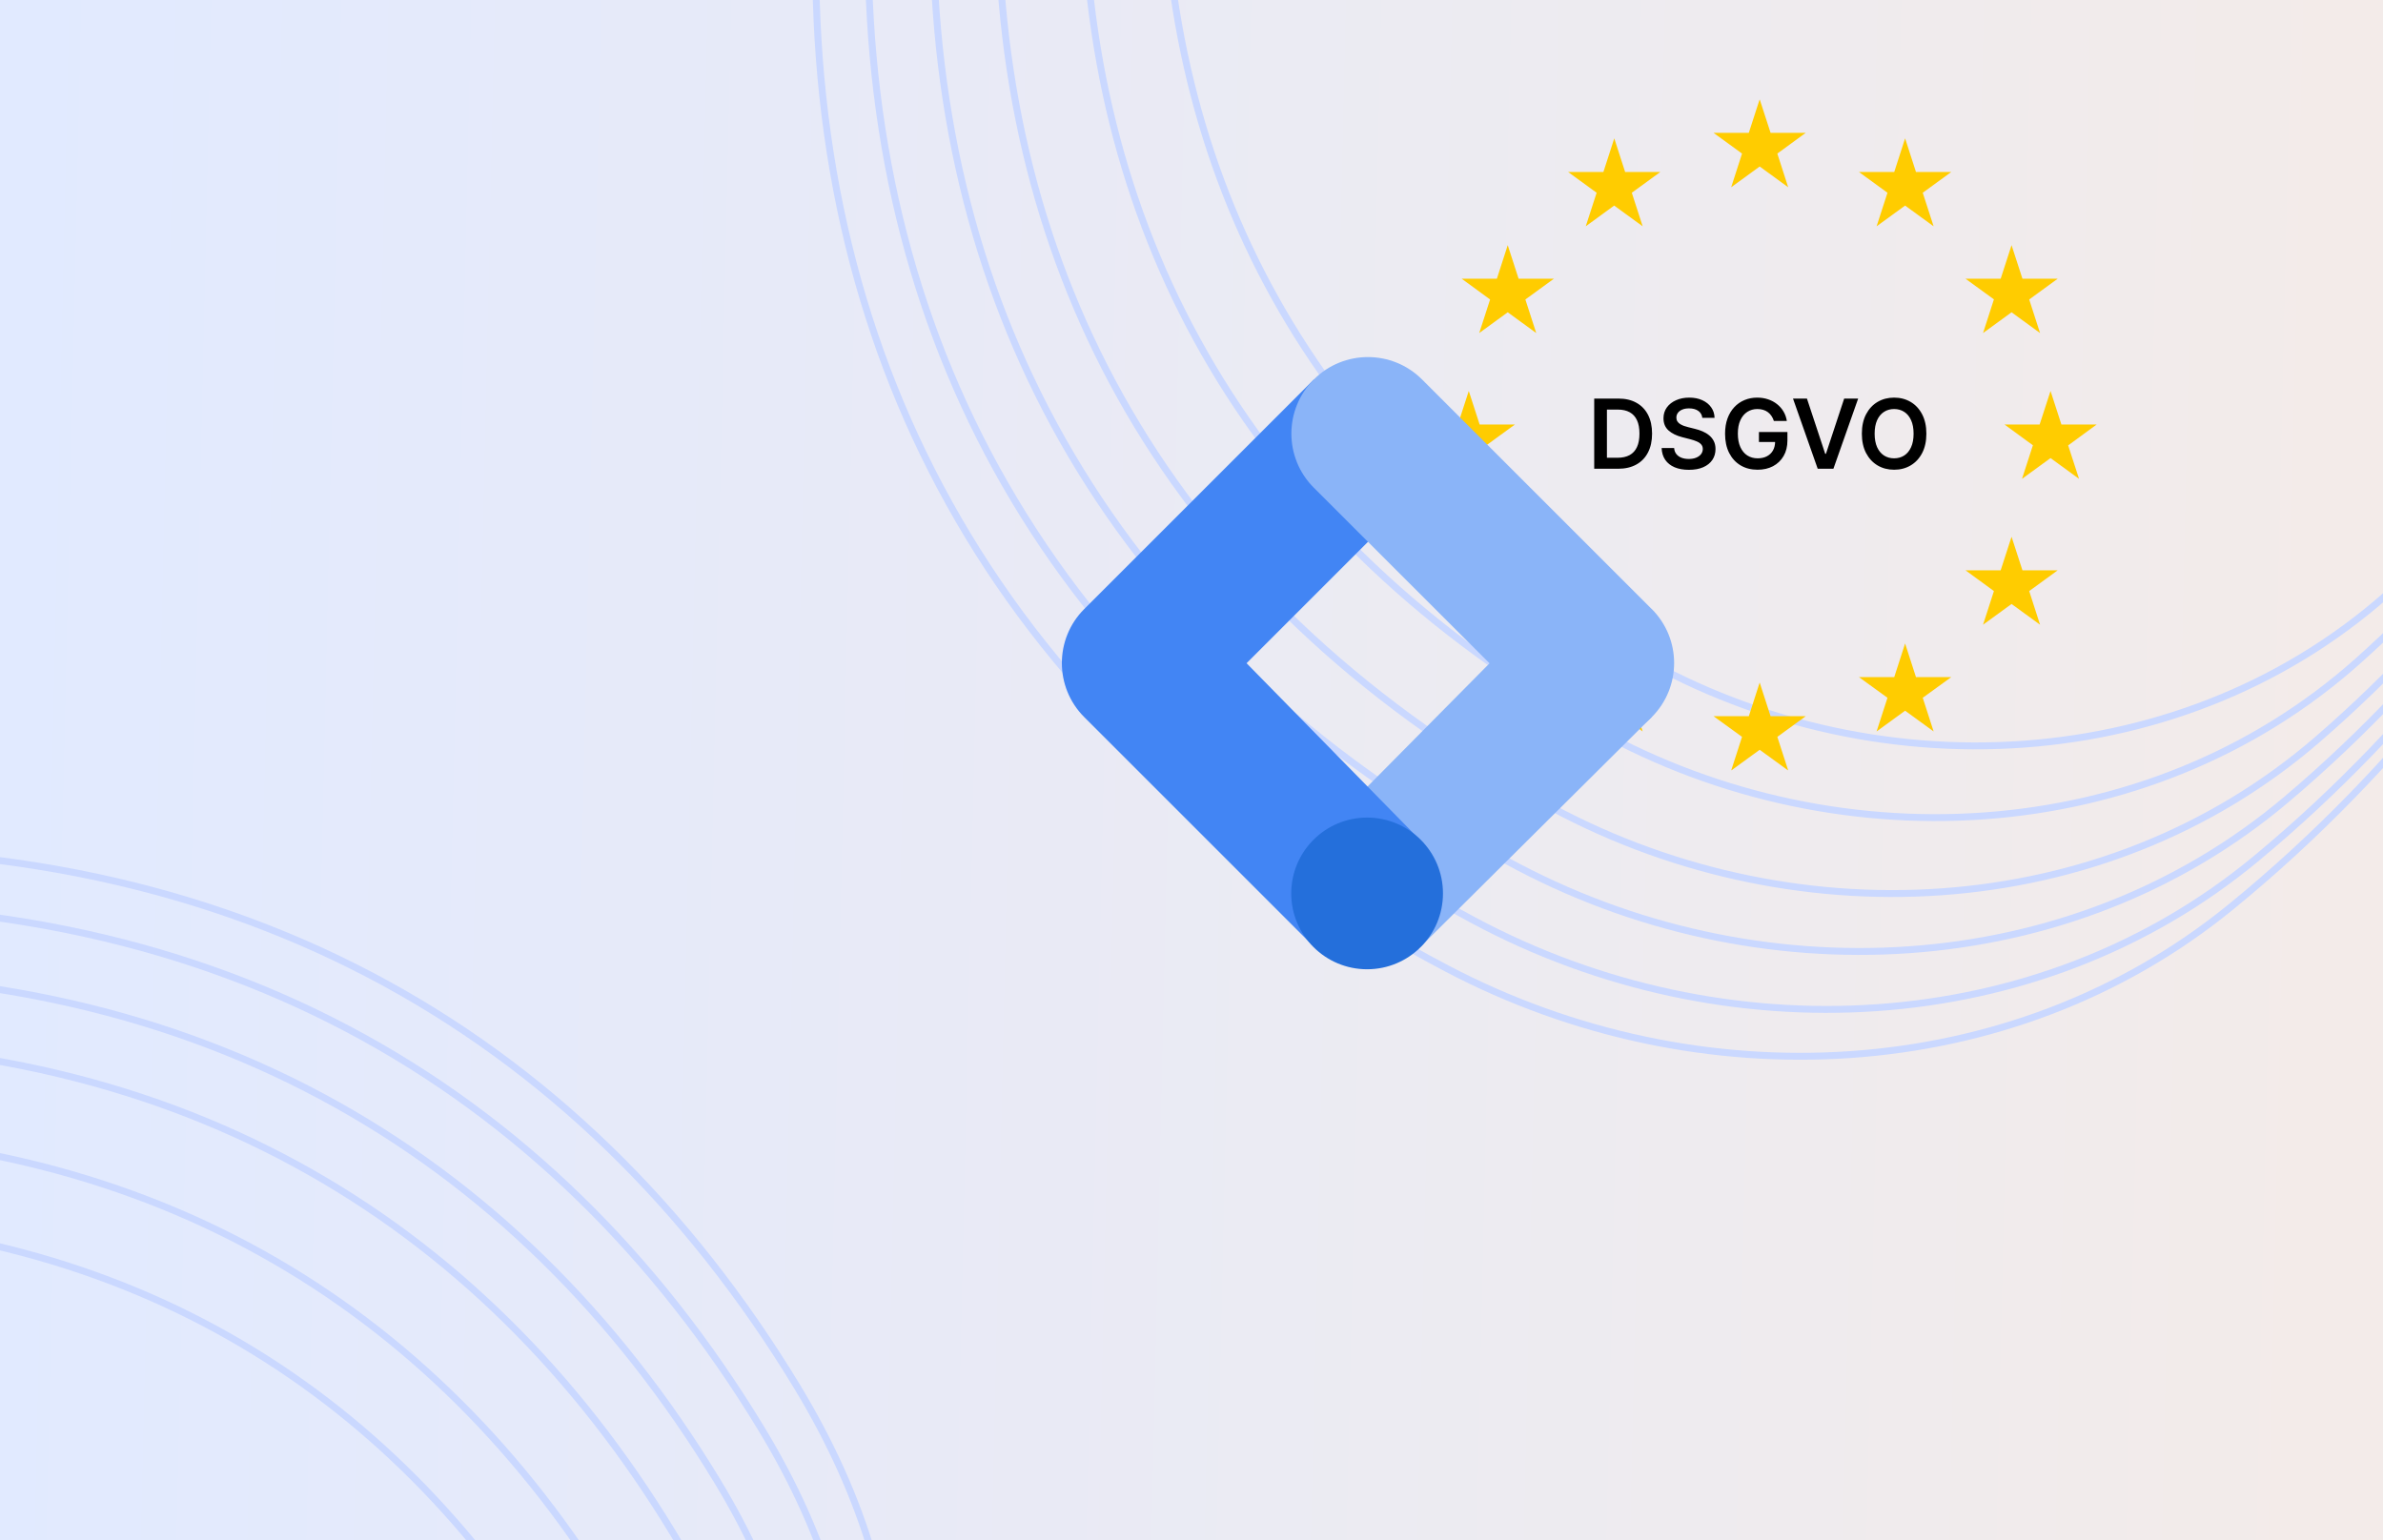 <svg width="1728" height="1117" viewBox="0 0 1728 1117" fill="none" xmlns="http://www.w3.org/2000/svg">
<rect x="0" y="0" width="1728" height="1117" fill="#333333" stroke="none"/>
<g clip-path="url(#clip0_2535_3909)">
<rect width="1728" height="1117" fill="url(#paint0_linear_2535_3909)"/>
<path d="M2101.5 26.981C2047.23 82.558 2000.02 159.626 1947.77 244.926C1933.09 268.889 1918.01 293.502 1902.27 318.47C1830.14 432.874 1743.8 555.162 1617.2 658.19C1457.92 787.815 1231.38 798.284 1049.41 702.587C733.174 536.29 591.5 274.719 591.5 -28C591.5 -219.908 681.376 -345.359 820.302 -422.982C959.413 -500.707 1147.79 -530.5 1344.5 -530.5C1541.07 -530.5 1730.42 -486.756 1870.55 -395.072C2010.32 -303.617 2101.18 -164.447 2101.5 26.981Z" stroke="#CAD8FF" stroke-width="5"/>
<path d="M2101.5 12.863C2048.59 67.046 2002.57 142.171 1951.64 225.309C1937.87 247.78 1923.75 270.836 1909.03 294.222C1839.52 404.687 1756.61 522.922 1635.51 623.127C1477.32 754.029 1250.23 764.706 1068.95 667.758C765.538 505.494 629.5 252.15 629.5 -40.709C629.5 -227.763 717.108 -350.036 852.531 -425.695C988.139 -501.457 1171.78 -530.5 1363.55 -530.5C1555.18 -530.5 1739.77 -487.859 1876.37 -398.491C2012.62 -309.351 2101.18 -173.711 2101.5 12.863Z" stroke="#CAD8FF" stroke-width="5"/>
<path d="M2101.5 -4.578C2050.28 47.883 2005.72 120.607 1956.42 201.075C1943.79 221.701 1930.84 242.835 1917.39 264.268C1851.11 369.862 1772.41 483.076 1658.06 579.758C1501.3 712.312 1273.32 723.204 1092.99 624.563C805.526 467.317 676.5 224.197 676.5 -56.409C676.5 -237.466 761.302 -355.814 892.393 -429.048C1023.67 -502.384 1201.45 -530.5 1387.11 -530.5C1572.63 -530.5 1751.33 -489.221 1883.57 -402.713C2015.45 -316.435 2101.18 -185.155 2101.5 -4.578Z" stroke="#CAD8FF" stroke-width="5"/>
<path d="M2101.5 -22.018C2051.96 28.72 2008.88 99.043 1961.21 176.839C1949.71 195.614 1937.94 214.824 1925.75 234.299C1862.7 335.014 1788.18 443.187 1680.55 536.302C1525.31 670.593 1296.43 681.767 1117.14 581.312C845.544 429.135 723.5 196.245 723.5 -72.108C723.5 -247.169 805.496 -361.592 932.255 -432.4C1059.2 -503.311 1231.12 -530.5 1410.67 -530.5C1590.09 -530.5 1762.9 -490.583 1890.77 -406.936C2018.29 -323.519 2101.18 -196.599 2101.5 -22.018Z" stroke="#CAD8FF" stroke-width="5"/>
<path d="M2101.5 -44.856C2054.19 3.625 2013.04 70.803 1967.53 145.099C1957.54 161.41 1947.34 178.065 1936.81 194.94C1878.03 289.212 1809.02 390.718 1710.2 479.072C1557.16 615.891 1326.89 627.608 1149.11 524.481C898.362 379.024 785.5 159.587 785.5 -92.667C785.5 -259.875 863.796 -369.159 984.84 -436.79C1106.07 -504.524 1270.26 -530.5 1441.76 -530.5C1613.11 -530.5 1778.15 -492.366 1900.27 -412.466C2022.03 -332.795 2101.18 -211.585 2101.5 -44.856Z" stroke="#CAD8FF" stroke-width="5"/>
<path d="M2101.5 -66.449C2056.27 -20.101 2016.93 44.102 1973.44 115.088C1964.86 129.1 1956.11 143.376 1947.12 157.831C1892.28 246.045 1828.37 341.255 1737.63 425.037C1586.86 564.239 1355.22 576.457 1179.12 470.639C947.798 331.638 843.5 124.933 843.5 -112.104C843.5 -271.888 918.334 -376.313 1034.03 -440.941C1149.91 -505.671 1306.87 -530.5 1470.83 -530.5C1634.65 -530.5 1792.42 -494.052 1909.15 -417.695C2025.53 -341.566 2101.18 -225.753 2101.5 -66.449Z" stroke="#CAD8FF" stroke-width="5"/>
<path d="M-741.638 1741.72C-724.057 1666.05 -723.661 1575.68 -723.222 1475.65C-723.099 1447.54 -722.972 1418.68 -722.461 1389.17C-720.115 1253.94 -709.714 1104.61 -654.901 950.866C-585.937 757.431 -397.672 630.998 -192.45 618.446C164.175 596.635 420.96 746.811 577.95 1005.64C677.473 1169.73 665.687 1323.6 587.158 1462.01C508.524 1600.61 362.91 1723.78 194.719 1825.79C26.649 1927.73 -157.936 1988.53 -325.294 1982.81C-492.235 1977.1 -642.089 1905.22 -741.638 1741.72Z" stroke="#CAD8FF" stroke-width="5"/>
<path d="M-734.318 1753.79C-717.179 1680.02 -716.79 1591.92 -716.359 1494.42C-716.242 1468.07 -716.122 1441.03 -715.668 1413.41C-713.523 1282.91 -703.946 1138.82 -652.372 990.339C-585 796.377 -396.375 669.481 -191.101 658.361C152.473 639.75 400.172 785.814 552.049 1036.21C649.055 1196.15 637.56 1346.13 561.007 1481.05C484.351 1616.15 342.398 1736.22 178.429 1835.67C14.582 1935.05 -165.36 1994.32 -328.501 1988.75C-491.223 1983.19 -637.286 1913.14 -734.318 1753.79Z" stroke="#CAD8FF" stroke-width="5"/>
<path d="M-725.275 1768.7C-708.685 1697.28 -708.305 1611.99 -707.885 1517.63C-707.777 1493.44 -707.667 1468.65 -707.28 1443.35C-705.375 1318.7 -696.793 1181.08 -649.167 1039.12C-583.87 844.482 -394.596 716.941 -189.257 707.762C138.079 693.13 374.481 834.089 520.003 1074.01C613.899 1228.82 602.768 1373.99 528.661 1504.59C454.451 1635.37 317.028 1751.61 158.281 1847.89C-0.343 1944.1 -174.542 2001.48 -332.468 1996.09C-489.977 1990.72 -631.353 1922.93 -725.275 1768.7Z" stroke="#CAD8FF" stroke-width="5"/>
<path d="M-716.228 1783.61C-700.186 1714.54 -699.817 1632.07 -699.408 1540.83C-699.309 1518.81 -699.208 1496.29 -698.884 1473.31C-697.208 1354.5 -689.593 1223.37 -645.851 1087.93C-582.765 892.606 -392.862 764.354 -187.475 757.267C123.667 746.53 348.793 882.363 487.961 1111.81C578.748 1261.49 567.979 1401.85 496.319 1528.13C424.555 1654.59 291.662 1766.99 138.138 1860.11C-15.265 1953.15 -183.721 2008.64 -336.432 2003.44C-488.726 1998.25 -625.416 1932.71 -716.228 1783.61Z" stroke="#CAD8FF" stroke-width="5"/>
<path d="M-704.385 1803.14C-689.075 1737.15 -688.73 1658.37 -688.349 1571.25C-688.265 1552.12 -688.18 1532.59 -687.934 1512.7C-686.56 1401.61 -680.202 1279.04 -641.524 1152.24C-581.629 955.894 -390.822 826.459 -185.336 822.438C104.493 816.767 314.792 945.859 445.611 1161.54C532.326 1304.51 522.056 1438.55 453.635 1559.15C385.11 1679.93 258.196 1787.29 111.561 1876.23C-34.951 1965.1 -195.839 2018.08 -341.686 2013.09C-487.115 2008.12 -617.645 1945.53 -704.385 1803.14Z" stroke="#CAD8FF" stroke-width="5"/>
<path d="M-693.186 1821.6C-678.549 1758.52 -678.212 1683.22 -677.838 1599.97C-677.764 1583.54 -677.689 1566.8 -677.503 1549.78C-676.363 1445.91 -671.09 1331.36 -636.953 1212.67C-580.233 1015.46 -388.518 884.886 -183.073 884.037C86.8 882.92 283.174 1005.57 406.102 1208.24C488.966 1344.86 479.136 1472.95 413.729 1588.21C348.218 1703.65 226.892 1806.28 86.701 1891.31C-53.366 1976.26 -207.164 2026.92 -346.57 2022.17C-485.558 2017.43 -610.296 1957.64 -693.186 1821.6Z" stroke="#CAD8FF" stroke-width="5"/>
<mask id="mask0_2535_3909" style="mask-type:luminance" maskUnits="userSpaceOnUse" x="1031" y="72" width="490" height="487">
<path d="M1031 72H1521V558.957H1031V72Z" fill="white"/>
</mask>
<g mask="url(#mask0_2535_3909)">
<path d="M1276.01 72L1268.12 96.348H1242.55L1263.22 111.391L1255.34 135.818L1276.01 120.759L1296.68 135.818L1288.81 111.391L1309.4 96.348H1283.91L1276.01 72ZM1170.57 100.342L1162.68 124.754H1137.11L1157.78 139.812L1149.88 164.144L1170.49 149.101L1191.16 164.144L1183.28 139.812L1203.95 124.754H1178.45L1170.57 100.342ZM1381.46 100.342L1373.58 124.754H1348L1368.68 139.812L1360.79 164.144L1381.46 149.101L1402.14 164.144L1394.25 139.812L1414.92 124.754H1389.35L1381.46 100.342ZM1093.31 177.824L1085.43 202.172H1059.93L1080.52 217.215L1072.64 241.563L1093.31 226.504L1113.98 241.563L1106.1 217.215L1126.77 202.172H1101.2L1093.31 177.824ZM1458.65 177.824L1450.76 202.172H1425.27L1445.86 217.136L1437.98 241.563L1458.65 226.504L1479.32 241.563L1471.45 217.215L1492.12 202.156H1466.55L1458.65 177.824ZM1065.06 283.569L1057.17 307.901H1031.66L1052.27 322.96L1044.38 347.308L1065.13 332.249L1085.73 347.308L1077.84 322.96L1098.53 307.901H1072.94L1065.06 283.569ZM1486.92 283.569L1479.02 307.901H1453.52L1474.13 322.96L1466.23 347.308L1486.92 332.249L1507.59 347.308L1499.69 323.039L1520.38 307.901H1494.8L1486.92 283.569ZM1093.31 389.314L1085.43 413.646H1059.93L1080.52 428.705L1072.64 453.116L1093.31 438.073L1113.98 453.116L1106.1 428.705L1126.77 413.646H1101.2L1093.31 389.314ZM1458.65 389.314L1450.76 413.646H1425.27L1445.86 428.705L1437.98 453.116L1458.65 438.073L1479.32 453.116L1471.45 428.705L1492.12 413.646H1466.55L1458.65 389.314ZM1170.57 466.717L1162.68 491.128H1137.11L1157.78 506.187L1149.88 530.535L1170.57 515.476L1191.16 530.535L1183.28 506.187L1203.95 491.128H1178.45L1170.57 466.717ZM1381.46 466.717L1373.58 491.128H1348L1368.68 506.108L1360.79 530.519L1381.46 515.476L1402.14 530.519L1394.25 506.108L1414.92 491.128H1389.35L1381.46 466.717ZM1276.01 495.043L1268.14 519.471H1242.55L1263.22 534.45L1255.34 558.861L1276.01 543.818L1296.7 558.861L1288.81 534.45L1309.4 519.471H1283.91L1276.01 495.043Z" fill="#FFCC00"/>
</g>
<g clip-path="url(#clip1_2535_3909)">
<path d="M1030.64 686.137L953.551 608.961L1119.15 441.684L1197.65 520.172L1030.64 686.137Z" fill="#8AB4F8"/>
<path d="M1031.2 353.757L952.708 275.251L786.268 441.684C764.587 463.346 764.569 498.455 786.232 520.136C786.25 520.154 786.268 520.172 786.268 520.172L952.708 686.604L1029.71 609.249L903.934 481.036L1031.2 353.757Z" fill="#4285F4"/>
<path d="M1197.64 441.684L1031.2 275.252C1009.52 253.571 974.372 253.571 952.691 275.252C931.009 296.932 931.009 332.077 952.691 353.74L1119.22 520.172C1140.9 541.853 1176.05 541.853 1197.71 520.172C1219.39 498.492 1219.39 463.347 1197.71 441.684H1197.64Z" fill="#8AB4F8"/>
<path d="M991.34 703.018C1021.72 703.018 1046.35 678.389 1046.35 648.008C1046.35 617.627 1021.72 592.998 991.34 592.998C960.958 592.998 936.328 617.627 936.328 648.008C936.328 678.389 960.958 703.018 991.34 703.018Z" fill="#246FDB"/>
</g>
<path d="M1173.27 340H1156.02V289.091H1173.62C1178.68 289.091 1183.02 290.11 1186.65 292.148C1190.29 294.17 1193.09 297.079 1195.05 300.874C1197 304.669 1197.98 309.209 1197.98 314.496C1197.98 319.799 1197 324.356 1195.02 328.168C1193.07 331.979 1190.24 334.904 1186.55 336.942C1182.87 338.981 1178.44 340 1173.27 340ZM1165.24 332.021H1172.83C1176.37 332.021 1179.33 331.374 1181.7 330.082C1184.07 328.772 1185.85 326.825 1187.04 324.24C1188.24 321.638 1188.83 318.39 1188.83 314.496C1188.83 310.601 1188.24 307.37 1187.04 304.801C1185.85 302.216 1184.09 300.285 1181.75 299.009C1179.43 297.717 1176.55 297.07 1173.1 297.07H1165.24V332.021ZM1234.41 303.086C1234.18 300.915 1233.2 299.225 1231.48 298.015C1229.77 296.805 1227.55 296.2 1224.82 296.2C1222.89 296.2 1221.24 296.49 1219.87 297.07C1218.49 297.65 1217.44 298.437 1216.71 299.432C1215.98 300.426 1215.61 301.561 1215.59 302.837C1215.59 303.898 1215.83 304.818 1216.31 305.597C1216.81 306.375 1217.48 307.038 1218.33 307.585C1219.17 308.116 1220.11 308.563 1221.14 308.928C1222.16 309.292 1223.2 309.599 1224.24 309.847L1229.02 311.04C1230.94 311.488 1232.79 312.093 1234.56 312.855C1236.35 313.617 1237.95 314.579 1239.36 315.739C1240.78 316.899 1241.91 318.299 1242.74 319.94C1243.57 321.58 1243.98 323.503 1243.98 325.707C1243.98 328.69 1243.22 331.316 1241.69 333.587C1240.17 335.84 1237.97 337.605 1235.08 338.881C1232.22 340.141 1228.74 340.771 1224.67 340.771C1220.71 340.771 1217.27 340.157 1214.35 338.931C1211.45 337.705 1209.18 335.915 1207.54 333.562C1205.92 331.209 1205.04 328.342 1204.9 324.961H1213.98C1214.11 326.734 1214.66 328.209 1215.62 329.386C1216.58 330.562 1217.83 331.441 1219.37 332.021C1220.93 332.601 1222.67 332.891 1224.59 332.891C1226.6 332.891 1228.35 332.592 1229.86 331.996C1231.39 331.383 1232.58 330.537 1233.44 329.46C1234.3 328.366 1234.74 327.09 1234.76 325.632C1234.74 324.306 1234.35 323.213 1233.59 322.351C1232.83 321.473 1231.76 320.743 1230.38 320.163C1229.02 319.567 1227.43 319.036 1225.61 318.572L1219.82 317.081C1215.63 316.004 1212.31 314.371 1209.88 312.184C1207.46 309.98 1206.25 307.055 1206.25 303.409C1206.25 300.41 1207.06 297.783 1208.68 295.529C1210.32 293.275 1212.55 291.527 1215.37 290.284C1218.19 289.025 1221.38 288.395 1224.94 288.395C1228.55 288.395 1231.72 289.025 1234.44 290.284C1237.17 291.527 1239.32 293.259 1240.87 295.479C1242.43 297.683 1243.24 300.219 1243.29 303.086H1234.41ZM1286.31 305.348C1285.89 304.006 1285.32 302.804 1284.59 301.744C1283.88 300.666 1283.02 299.747 1282.01 298.984C1281.01 298.222 1279.87 297.65 1278.58 297.269C1277.28 296.871 1275.88 296.673 1274.35 296.673C1271.62 296.673 1269.18 297.36 1267.04 298.736C1264.91 300.111 1263.22 302.133 1262 304.801C1260.79 307.453 1260.18 310.684 1260.18 314.496C1260.18 318.34 1260.79 321.597 1262 324.265C1263.21 326.933 1264.89 328.963 1267.04 330.355C1269.2 331.731 1271.7 332.418 1274.55 332.418C1277.14 332.418 1279.37 331.921 1281.26 330.927C1283.17 329.933 1284.63 328.524 1285.66 326.701C1286.69 324.862 1287.2 322.707 1287.2 320.238L1289.29 320.561H1275.47V313.352H1296.13V319.467C1296.13 323.826 1295.2 327.596 1293.34 330.778C1291.49 333.96 1288.93 336.412 1285.69 338.136C1282.44 339.843 1278.71 340.696 1274.5 340.696C1269.81 340.696 1265.69 339.644 1262.15 337.539C1258.62 335.418 1255.86 332.41 1253.87 328.516C1251.9 324.605 1250.91 319.964 1250.91 314.595C1250.91 310.485 1251.49 306.815 1252.65 303.583C1253.83 300.352 1255.47 297.609 1257.57 295.355C1259.68 293.085 1262.15 291.361 1264.98 290.185C1267.81 288.991 1270.9 288.395 1274.23 288.395C1277.04 288.395 1279.67 288.809 1282.11 289.638C1284.54 290.45 1286.71 291.61 1288.59 293.118C1290.5 294.626 1292.07 296.416 1293.29 298.487C1294.52 300.559 1295.32 302.846 1295.7 305.348H1286.31ZM1310.28 289.091L1323.53 329.162H1324.05L1337.28 289.091H1347.42L1329.47 340H1318.09L1300.17 289.091H1310.28ZM1396.88 314.545C1396.88 320.031 1395.85 324.729 1393.8 328.64C1391.76 332.534 1388.98 335.517 1385.45 337.589C1381.93 339.66 1377.95 340.696 1373.49 340.696C1369.03 340.696 1365.04 339.66 1361.51 337.589C1358 335.501 1355.21 332.509 1353.16 328.615C1351.12 324.704 1350.1 320.014 1350.1 314.545C1350.1 309.06 1351.12 304.37 1353.16 300.476C1355.21 296.565 1358 293.574 1361.51 291.502C1365.04 289.431 1369.03 288.395 1373.49 288.395C1377.95 288.395 1381.93 289.431 1385.45 291.502C1388.98 293.574 1391.76 296.565 1393.8 300.476C1395.85 304.37 1396.88 309.06 1396.88 314.545ZM1387.61 314.545C1387.61 310.684 1387.01 307.428 1385.8 304.776C1384.6 302.108 1382.95 300.095 1380.82 298.736C1378.7 297.36 1376.26 296.673 1373.49 296.673C1370.72 296.673 1368.28 297.36 1366.16 298.736C1364.04 300.095 1362.37 302.108 1361.16 304.776C1359.97 307.428 1359.37 310.684 1359.37 314.545C1359.37 318.407 1359.97 321.671 1361.16 324.339C1362.37 326.991 1364.04 329.004 1366.16 330.38C1368.28 331.739 1370.72 332.418 1373.49 332.418C1376.26 332.418 1378.7 331.739 1380.82 330.38C1382.95 329.004 1384.6 326.991 1385.8 324.339C1387.01 321.671 1387.61 318.407 1387.61 314.545Z" fill="black"/>
</g>
<defs>
<linearGradient id="paint0_linear_2535_3909" x1="2.2267e-06" y1="520.5" x2="1696" y2="559" gradientUnits="userSpaceOnUse">
<stop stop-color="#E1EAFF"/>
<stop offset="1" stop-color="#F3EBE9"/>
</linearGradient>
<clipPath id="clip0_2535_3909">
<rect width="1728" height="1117" fill="white"/>
</clipPath>
<clipPath id="clip1_2535_3909">
<rect width="444" height="444" fill="white" transform="translate(770 259)"/>
</clipPath>
</defs>
</svg>
